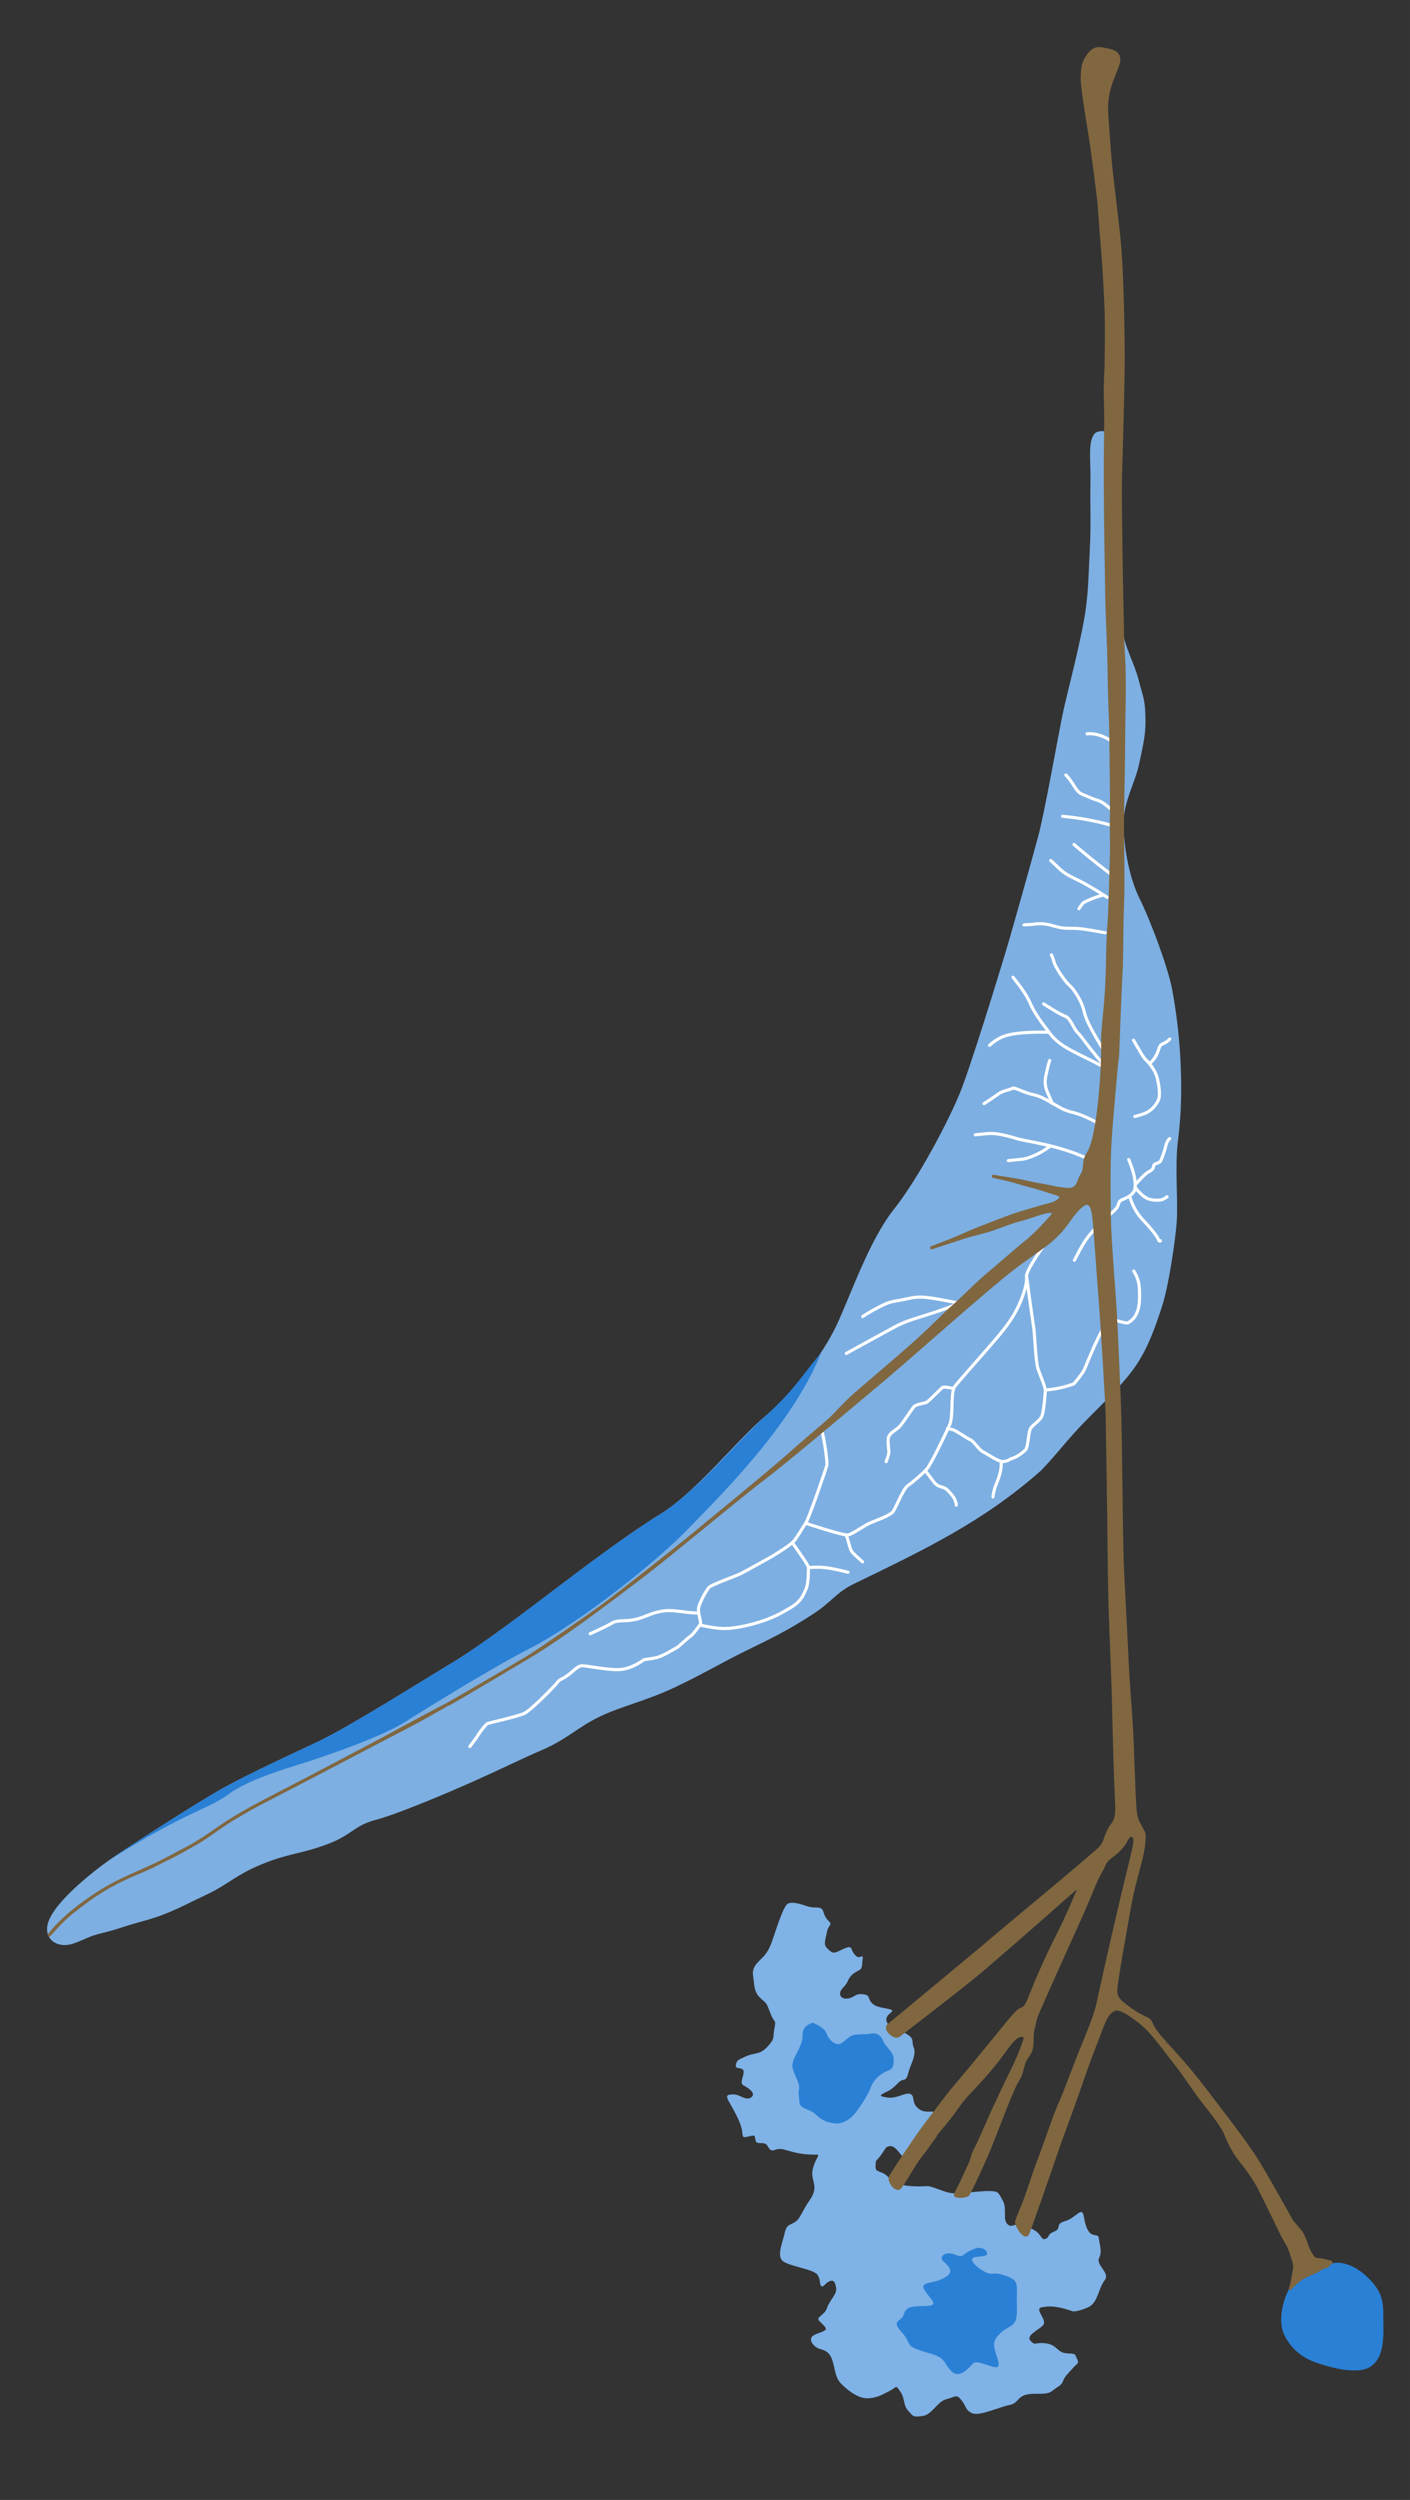 <?xml version="1.0" encoding="UTF-8" standalone="no"?>
<!-- Created with Inkscape (http://www.inkscape.org/) -->

<svg
   width="113.588mm"
   height="201.366mm"
   viewBox="-4 -4 119.844 212.457"
   version="1.1"
   id="svg5"
   xml:space="preserve"
   xmlns="http://www.w3.org/2000/svg"
   xmlns:svg="http://www.w3.org/2000/svg"
   xmlns:rdf="http://www.w3.org/1999/02/22-rdf-syntax-ns#"
   xmlns:cc="http://creativecommons.org/ns#"
   xmlns:dc="http://purl.org/dc/elements/1.1/"><rect x="-4" y="-4" width="119.844" height="212.457" fill="#333333" stroke="none"/><title
     id="title97230">Tiliosys, logo</title><defs
     id="defs2" /><g
     id="layer2"
     style="display:inline"
     transform="translate(-45.711,-49.284)"><path
       style="display:inline;fill:#7fb2e6;fill-opacity:0.975;fill-rule:evenodd;stroke:none;stroke-width:0.265px;stroke-linecap:butt;stroke-linejoin:miter;stroke-opacity:0.5"
       d="m 51.015,203.35 c 1.221,-0.863 7.367,-4.83 9.579,-6.065 2.211,-1.234 5.532,-2.756 8.173,-4.005 2.641,-1.249 8.903,-5.204 11.406,-6.71 2.503,-1.506 6.505,-4.56 8.367,-5.971 1.862,-1.411 6.297,-4.8 9.318,-6.656 3.022,-1.856 6.597,-6.392 8.888,-8.298 2.291,-1.907 4.817,-5.093 6.049,-7.698 1.233,-2.605 2.765,-7.207 4.894,-9.893 2.13,-2.685 4.646,-7.545 5.576,-9.798 0.93,-2.253 3.353,-10.202 3.858,-11.859 0.505,-1.657 2.346,-8.21 2.858,-10.142 0.512,-1.932 1.536,-7.701 1.947,-9.768 0.411,-2.067 0.903,-3.659 1.647,-7.133 0.662,-3.089 0.605,-4.254 0.749,-7.039 0.144,-2.784 0.029,-3.704 0.069,-5.886 0.039,-2.182 -0.22,-3.469 0.306,-4.233 0.288,-0.418 1.066,-0.233 1.066,-0.233 0.009,0.86 0.617,4.325 0.681,6.603 0.063,2.277 0.114,7.546 0.531,9.793 0.416,2.246 1.134,3.17 1.551,4.843 0.356,1.428 0.541,1.479 0.543,3.431 0.001,1.229 -0.202,1.951 -0.531,3.541 -0.328,1.59 -1.314,3.197 -1.329,5.017 -0.015,1.82 0.431,4.593 1.357,6.452 0.926,1.859 2.423,5.851 2.776,7.757 0.353,1.906 0.612,3.998 0.713,6.224 0.102,2.226 0.059,4.449 -0.224,6.605 -0.283,2.156 0.034,5.296 -0.115,7.032 -0.149,1.736 -0.691,5.346 -1.22,6.982 -0.529,1.636 -1.177,3.537 -2.224,5.073 -1.047,1.536 -2.434,2.836 -4.197,4.625 -1.763,1.789 -2.516,2.915 -3.902,4.333 -4.914,4.336 -9.786,6.656 -15.997,9.667 -1.348,0.675 -1.862,1.529 -3.277,2.456 -2.226,1.459 -3.673,2.142 -5.738,3.151 -2.065,1.009 -3.617,1.957 -6.059,3.117 -2.442,1.159 -4.603,1.63 -6.429,2.508 -1.826,0.878 -2.759,1.905 -4.843,2.81 -2.084,0.905 -3.154,1.472 -5.741,2.628 -2.588,1.156 -6.607,2.847 -8.467,3.339 -1.86,0.491 -1.95,1.27 -4.15,2.084 -2.2,0.815 -3.243,0.751 -5.511,1.681 -2.269,0.93 -2.794,1.691 -4.769,2.616 -1.975,0.926 -3.071,1.597 -5.217,2.186 -2.146,0.589 -2.171,0.71 -3.484,1.02 -1.313,0.31 -1.428,0.529 -2.571,0.925 -1.143,0.396 -2.29,-0.186 -2.207,-1.33 0.067,-1.866 4.079,-4.922 5.299,-5.785 z"
       id="path270" /><path
       style="display:inline;fill:#2a80d5;fill-opacity:1;fill-rule:evenodd;stroke:none;stroke-width:0.265px;stroke-linecap:butt;stroke-linejoin:miter;stroke-opacity:0.5"
       d="m 51.015,203.35 c 1.221,-0.863 7.367,-4.83 9.579,-6.065 2.211,-1.234 5.532,-2.756 8.173,-4.005 2.641,-1.249 8.903,-5.204 11.406,-6.71 2.503,-1.506 6.505,-4.56 8.367,-5.971 1.862,-1.411 6.297,-4.8 9.318,-6.656 3.022,-1.856 6.677,-6.3 8.888,-8.298 2.507,-2.266 2.987,-3.284 4.741,-5.383 -2.459,6.325 -9.353,12.918 -11.285,14.948 -2.488,2.613 -9.095,7.919 -13.45,10.157 -3.483,1.789 -9.385,5.479 -10.525,6.2 -2.253,1.425 -6.887,2.933 -8.03,3.329 -1.143,0.396 -5.201,1.458 -7.121,2.907 -1.61,1.214 -3.486,1.392 -10.061,5.548 z"
       id="path1100" /><path
       style="display:inline;fill:#2a80d5;fill-opacity:1;fill-rule:evenodd;stroke:none;stroke-width:0.265px;stroke-linecap:butt;stroke-linejoin:miter;stroke-opacity:0.461"
       d="m 153.347,238.508 c -0.711,0.47 -1.726,0.542 -2.197,1.553 -0.471,1.011 -0.789,2.549 -0.296,3.618 0.493,1.07 1.407,1.946 2.754,2.4 1.347,0.454 2.338,0.657 3.239,0.657 0.9,0 1.471,-0.241 1.918,-0.895 0.447,-0.654 0.56,-1.685 0.529,-2.957 -0.03,-1.272 0.139,-2.289 -0.749,-3.41 -0.889,-1.121 -1.944,-1.753 -2.861,-1.877 -0.917,-0.124 -1.622,0.439 -2.337,0.911 z"
       id="path1142" /><path
       id="path1722"
       style="display:inline;fill:#7fb2e6;fill-opacity:1;fill-rule:evenodd;stroke:none;stroke-width:0.265px;stroke-linecap:butt;stroke-linejoin:miter;stroke-opacity:1"
       d="m 109.053,206.988 c -0.238,-10e-4 -0.393,0.059 -0.488,0.171 -0.288,0.34 -0.668,1.427 -0.996,2.402 -0.328,0.975 -0.428,1.296 -0.804,1.811 -0.376,0.515 -1.181,0.901 -1.049,1.792 0.132,0.89 0.056,1.41 0.652,1.945 0.596,0.535 0.476,0.398 0.838,1.307 0.361,0.909 0.481,0.423 0.327,1.244 -0.155,0.821 0.086,0.812 -0.574,1.542 -0.66,0.73 -1.098,0.501 -1.827,0.829 -0.73,0.328 -0.804,0.338 -0.88,0.765 -0.076,0.427 0.725,0.065 0.664,0.618 -0.061,0.552 -0.36,0.908 0.02,1.113 0.38,0.204 1.08,0.657 0.628,0.995 -0.452,0.338 -0.954,-0.249 -1.497,-0.249 -0.544,0 -0.679,0.086 -0.444,0.535 0.235,0.449 1.113,1.841 1.17,2.652 0.035,0.499 0.115,0.475 0.37,0.427 0.591,-0.112 0.7,-0.275 0.759,0.251 0.059,0.527 0.73,0.048 1.005,0.485 0.488,0.869 0.528,0.063 1.501,0.359 0.924,0.267 1.475,0.409 2.539,0.413 0.228,0.007 0.339,-0.06 0.253,0.183 0,0 -0.542,0.873 -0.465,1.574 0.077,0.701 0.462,1.13 -0.218,2.1 -0.68,0.97 -0.802,1.608 -1.284,1.888 -0.482,0.28 -0.698,0.207 -0.855,0.947 -0.157,0.74 -0.69,1.896 -0.159,2.347 0.531,0.451 2.62,0.689 2.95,1.169 0.33,0.48 0.11,0.832 0.362,0.981 0.169,0.1 0.339,-0.328 0.699,-0.445 0.359,-0.118 0.467,0.146 0.533,0.629 0.066,0.483 -0.564,1.009 -0.779,1.655 -0.216,0.645 -0.948,0.749 -0.685,1.073 0.264,0.324 0.812,0.638 0.472,0.855 -0.339,0.217 -1.09,0.288 -1.15,0.708 -0.021,0.377 0.378,0.722 0.721,0.838 0.343,0.116 0.761,0.159 1.032,0.808 0.271,0.649 0.261,1.566 0.755,2.095 0.494,0.529 1.411,1.279 2.206,1.298 0.795,0.018 1.321,-0.287 1.974,-0.628 0.653,-0.341 0.489,-0.555 0.914,0.081 0.425,0.636 0.206,1.122 0.667,1.621 0.461,0.499 0.388,0.533 1.209,0.435 0.821,-0.098 1.245,-1.239 2.044,-1.435 0.798,-0.196 0.813,-0.463 1.267,0.089 0.454,0.552 0.291,0.838 0.915,1.109 0.624,0.271 2.333,-0.539 3.132,-0.688 0.798,-0.149 0.693,-0.725 1.502,-0.899 0.808,-0.174 1.668,0.094 2.158,-0.305 0.49,-0.399 0.76,-0.417 0.927,-0.841 0.167,-0.424 0.411,-0.622 0.833,-1.099 0.421,-0.477 0.556,-0.359 0.351,-0.807 -0.205,-0.448 -0.095,-0.402 -0.896,-0.458 -0.8,-0.056 -0.783,-0.72 -1.743,-0.842 -0.96,-0.122 -0.893,0.244 -1.302,-0.214 -0.409,-0.458 0.577,-0.845 1.044,-1.306 0.466,-0.46 -0.85,-1.442 -0.046,-1.552 1.068,-0.213 2.067,0.191 2.595,0.35 0.234,0.065 1.256,-0.264 1.511,-0.465 0.661,-0.522 0.676,-1.513 1.217,-2.209 0.445,-0.572 -0.787,-1.282 -0.5,-1.845 0.287,-0.562 0.042,-1.107 -0.023,-1.701 -0.065,-0.594 -0.91,0.398 -1.27,-1.815 -0.16,-0.981 -0.645,0.109 -1.608,0.375 -0.867,0.239 -0.29,0.625 -0.846,0.851 -0.79,0.321 -0.346,0.466 -0.835,0.658 -0.309,0.121 -0.338,-0.383 -0.864,-0.71 -0.527,-0.327 -0.69,-0.18 -1.23,-0.432 -0.54,-0.252 -0.725,0.267 -1.124,-0.127 -0.399,-0.395 -0.013,-1.354 -0.379,-1.977 -0.366,-0.623 -0.308,-0.802 -1.027,-0.821 -0.719,-0.019 -1.561,0.098 -2.474,0.174 -0.913,0.075 -1.168,-0.034 -2.065,-0.362 -0.897,-0.328 -0.789,-0.212 -1.546,-0.212 -0.757,0 -2.015,-0.051 -2.579,-0.73 -0.564,-0.68 -1.178,-0.356 -1.126,-0.985 0.052,-0.629 -0.082,-0.258 0.364,-0.823 0.446,-0.565 0.444,-0.831 0.809,-0.88 0.269,-0.036 0.429,0.105 0.602,0.274 0.568,0.578 0.347,0.797 1.295,0.382 0.18,-0.079 0.859,-0.792 0.959,-1.347 0.316,-1.745 1.848,-1.858 1.423,-2.089 -0.637,-0.346 -1.236,0.087 -1.842,-0.439 -0.552,-0.479 -0.272,-0.939 -0.573,-1.17 -0.389,-0.3 -1.17,0.372 -1.987,0.261 -0.817,-0.111 -0.757,-0.193 -0.047,-0.526 0.71,-0.333 0.942,-0.918 1.338,-0.973 0.396,-0.055 0.35,-0.414 0.566,-1 0.216,-0.586 0.554,-1.198 0.327,-1.78 -0.227,-0.582 0.166,-0.719 -0.77,-1.226 -0.936,-0.507 -1.478,-0.539 -1.548,-1.079 -0.07,-0.54 0.86,-0.756 0.345,-0.907 -0.515,-0.151 -1.2,-0.146 -1.578,-0.544 -0.378,-0.399 -0.099,-0.663 -0.727,-0.746 -0.628,-0.083 -0.704,0.188 -1.115,0.319 -0.41,0.132 -0.831,0.036 -0.861,-0.35 -0.03,-0.386 0.461,-0.619 0.65,-1.07 0.188,-0.451 0.447,-0.676 0.89,-0.895 0.443,-0.219 0.281,-0.463 0.38,-0.985 0.099,-0.522 -0.242,0.025 -0.552,-0.268 -0.259,-0.245 -0.314,-0.409 -0.403,-0.632 -0.028,-0.069 -0.141,-0.152 -0.276,-0.116 -0.774,0.206 -1.109,0.687 -1.523,0.327 -0.414,-0.36 -0.546,-0.461 -0.392,-1.109 0.154,-0.648 0.131,-0.757 0.335,-1.036 0.204,-0.278 -8.4e-4,-0.254 -0.301,-0.674 -0.3,-0.42 -0.115,-0.897 -0.812,-0.884 -0.698,0.014 -0.971,-0.206 -1.527,-0.331 -0.208,-0.047 -0.381,-0.07 -0.524,-0.07 z" /><path
       style="fill:#2a80d5;fill-opacity:1;fill-rule:evenodd;stroke:none;stroke-width:0.265px;stroke-linecap:butt;stroke-linejoin:miter;stroke-opacity:1"
       d="m 110.809,217.184 c -0.485,0.107 -0.907,0.488 -0.878,1.016 0.019,0.482 -0.178,0.917 -0.378,1.342 -0.211,0.443 -0.534,0.896 -0.489,1.379 0.048,0.519 0.66,1.426 0.565,1.846 -0.092,0.406 0.02,0.842 0.038,1.263 0.107,0.458 0.853,0.496 1.27,0.862 0.564,0.495 0.836,0.721 1.615,0.833 0.85,0.153 1.59,-0.462 2.045,-1.116 0.447,-0.635 0.883,-1.285 1.164,-2.012 0.256,-0.647 0.824,-1.106 1.459,-1.354 0.537,-0.175 0.47,-0.806 0.412,-1.248 -0.198,-0.457 -0.622,-0.778 -0.844,-1.227 -0.155,-0.463 -0.574,-0.785 -1.075,-0.652 -0.492,0.082 -1.001,0.007 -1.486,0.122 -0.456,0.138 -0.716,0.59 -1.149,0.76 -0.465,0.062 -0.852,-0.363 -1.053,-0.737 -0.149,-0.575 -0.723,-0.846 -1.217,-1.077 z"
       id="path9962" /><path
       style="fill:#2a80d5;fill-opacity:1;fill-rule:evenodd;stroke:none;stroke-width:0.265px;stroke-linecap:butt;stroke-linejoin:miter;stroke-opacity:1"
       d="m 121.961,238.874 c -1.022,0.563 -2.128,0.257 -1.66,1.042 0.468,0.785 1.349,1.307 0.113,1.34 -1.237,0.033 -1.673,0.029 -1.882,0.712 -0.21,0.683 -1.138,0.458 -0.195,1.496 0.944,1.038 0.2,1.126 1.809,1.645 1.005,0.324 1.489,0.326 1.936,1.037 0.447,0.711 0.855,1.229 1.661,0.639 0.806,-0.589 0.5,-0.917 1.452,-0.647 0.951,0.27 1.652,0.723 1.303,-0.398 -0.349,-1.121 -0.529,-1.468 0.296,-2.223 0.825,-0.755 1.416,-0.354 1.349,-2.197 -0.068,-1.843 0.32,-2.18 -0.941,-2.63 -1.261,-0.45 -1.057,0.109 -1.95,-0.434 -0.893,-0.543 -1.198,-1.074 -0.626,-1.16 0.572,-0.086 1.128,-0.038 0.95,-0.425 -0.178,-0.387 -0.723,-0.388 -0.902,-0.326 -1.298,0.445 -0.961,0.894 -1.779,0.552 -0.818,-0.342 -1.389,0.168 -1.046,0.516 0.412,0.418 1.135,0.899 0.113,1.461 z"
       id="path9964" /><path
       style="fill:none;fill-rule:evenodd;stroke:#ffffff;stroke-width:0.265px;stroke-linecap:round;stroke-linejoin:miter;stroke-opacity:1"
       d="m 111.621,167.075 c 0.26,1.201 0.411,2.528 0.37,2.733 -0.041,0.205 -1.548,4.613 -1.827,4.985 -0.279,0.373 -0.751,1.243 -1.061,1.553 -0.31,0.309 -1.723,1.197 -2.062,1.373 -0.338,0.176 -2.144,1.194 -2.447,1.337 -0.304,0.143 -2.405,0.905 -2.611,1.122 -0.206,0.216 -0.802,1.259 -0.891,1.736 -0.089,0.477 0.282,1.313 0.13,1.45 -0.151,0.138 -0.486,0.726 -0.831,0.976 -0.345,0.25 -0.925,0.826 -1.124,0.948 -0.199,0.123 -1.277,0.746 -1.663,0.842 -0.714,0.178 -1.071,0.157 -1.173,0.221 -0.102,0.064 -0.985,0.715 -1.929,0.812 -0.945,0.098 -2.926,-0.325 -3.317,-0.317 -0.391,0.008 -0.776,0.501 -1.252,0.835 -0.476,0.334 -0.703,0.344 -0.855,0.587 -0.153,0.242 -2.224,2.342 -2.773,2.613 -0.549,0.271 -2.956,0.802 -3.129,0.865 -0.173,0.063 -0.673,0.731 -0.873,1.058 -0.2,0.328 -0.662,0.906 -0.662,0.906"
       id="path17757" /><path
       style="fill:none;fill-rule:evenodd;stroke:#ffffff;stroke-width:0.265px;stroke-linecap:round;stroke-linejoin:miter;stroke-opacity:1"
       d="m 130.323,151.3 c -0.762,1.064 -1.358,2.083 -1.358,2.392 0,0.309 0.05,0.655 -0.326,1.712 -0.58,1.632 -1.423,2.656 -2.24,3.628 -0.817,0.972 -3.132,3.555 -3.531,4.072 -0.399,0.517 -0.088,2.516 -0.46,3.315 -0.371,0.799 -1.541,3.272 -1.918,3.7 -0.377,0.428 -1.2,1.126 -1.625,1.426 -0.425,0.299 -0.998,1.904 -1.274,2.229 -0.276,0.325 -1.37,0.705 -1.909,0.933 -0.538,0.228 -1.474,0.936 -1.885,1.021 -0.411,0.085 -3.611,-0.996 -3.611,-0.996"
       id="path18794" /><path
       style="fill:none;fill-rule:evenodd;stroke:#ffffff;stroke-width:0.265px;stroke-linecap:round;stroke-linejoin:miter;stroke-opacity:1"
       d="m 128.973,153.756 c 0.189,1.593 0.551,4.013 0.613,4.453 0.062,0.44 0.158,2.799 0.34,3.361 0.182,0.562 0.659,1.638 0.636,1.91 -0.023,0.272 -0.124,1.817 -0.317,2.198 -0.193,0.381 -0.684,0.634 -0.918,0.965 -0.234,0.331 -0.198,1.614 -0.467,1.873 -0.269,0.259 -0.686,0.567 -1.067,0.69 -0.381,0.123 -0.301,0.211 -0.749,0.28 -0.448,0.069 -1.274,-0.565 -1.726,-0.789 -0.452,-0.225 -0.768,-0.886 -1.136,-1.055 -0.368,-0.169 -1.246,-0.81 -1.503,-0.866 -0.257,-0.055 -0.444,-0.068 -0.444,-0.068"
       id="path23275" /><path
       style="fill:none;fill-rule:evenodd;stroke:#ffffff;stroke-width:0.265px;stroke-linecap:round;stroke-linejoin:miter;stroke-opacity:1"
       d="m 120.402,170.328 c 0.68,0.874 0.757,1.058 1.027,1.206 0.27,0.148 0.571,0.118 0.847,0.415 0.276,0.297 0.482,0.513 0.611,0.821 0.129,0.309 0.101,0.426 0.101,0.426"
       id="path24795" /><path
       style="fill:none;fill-rule:evenodd;stroke:#ffffff;stroke-width:0.265px;stroke-linecap:round;stroke-linejoin:miter;stroke-opacity:1"
       d="m 126.809,169.562 c 0.009,0.458 -0.024,0.69 -0.206,1.267 -0.182,0.577 -0.252,0.618 -0.365,1.005 -0.112,0.387 -0.129,0.668 -0.129,0.668"
       id="path27419" /><path
       style="fill:none;fill-rule:evenodd;stroke:#ffffff;stroke-width:0.265px;stroke-linecap:round;stroke-linejoin:miter;stroke-opacity:1"
       d="m 130.6,163.403 c 1.153,-0.048 2.386,-0.513 2.386,-0.513 0,0 0.758,-0.879 0.915,-1.264 0.156,-0.386 1.04,-2.543 1.487,-3.276"
       id="path29146" /><path
       style="fill:none;fill-rule:evenodd;stroke:#ffffff;stroke-width:0.265px;stroke-linecap:round;stroke-linejoin:miter;stroke-opacity:1"
       d="m 122.671,163.273 c 0,0 -0.649,-0.162 -0.825,-0.083 -0.176,0.079 -1.214,1.225 -1.417,1.286 -0.203,0.06 -0.876,0.18 -1.031,0.346 -0.155,0.166 -1,1.491 -1.282,1.752 -0.282,0.261 -0.8,0.497 -0.893,0.877 -0.093,0.38 0.064,1.108 0.034,1.317 -0.031,0.209 -0.227,0.733 -0.227,0.733"
       id="path34463" /><path
       style="fill:none;fill-rule:evenodd;stroke:#ffffff;stroke-width:0.265px;stroke-linecap:round;stroke-linejoin:miter;stroke-opacity:1"
       d="m 101.012,182.375 c -1.488,-0.07 -2.113,-0.339 -3.103,-0.155 -0.99,0.184 -1.44,0.541 -2.271,0.708 -0.831,0.168 -1.447,0.013 -1.871,0.274 -0.424,0.261 -1.897,0.929 -1.897,0.929"
       id="path34879" /><path
       style="fill:none;fill-rule:evenodd;stroke:#ffffff;stroke-width:0.265px;stroke-linecap:round;stroke-linejoin:miter;stroke-opacity:1"
       d="m 109.051,176.369 c 0.419,0.617 1.373,1.928 1.373,2.114 0,0.185 0.011,1.399 -0.208,1.851 -0.219,0.453 -0.351,0.981 -1.221,1.519 -0.87,0.538 -1.513,0.863 -2.422,1.176 -0.909,0.312 -2.214,0.625 -3.147,0.652 -0.933,0.027 -2.179,-0.291 -2.179,-0.291"
       id="path41024" /><path
       style="fill:none;fill-rule:evenodd;stroke:#ffffff;stroke-width:0.265px;stroke-linecap:round;stroke-linejoin:miter;stroke-opacity:1"
       d="m 113.654,175.778 c 0.238,0.672 0.296,1.211 0.527,1.457 0.232,0.247 0.845,0.781 0.845,0.781"
       id="path51936" /><path
       style="fill:none;fill-rule:evenodd;stroke:#ffffff;stroke-width:0.265px;stroke-linecap:round;stroke-linejoin:miter;stroke-opacity:1"
       d="m 110.466,178.497 c 0.677,-0.036 1.069,-0.052 1.821,0.076 0.752,0.129 1.498,0.326 1.498,0.326"
       id="path51938" /><path
       style="fill:none;fill-rule:evenodd;stroke:#ffffff;stroke-width:0.265px;stroke-linecap:round;stroke-linejoin:miter;stroke-opacity:1"
       d="m 133.836,143.607 c -2.366,-1.05 -4.926,-1.318 -5.698,-1.559 -0.772,-0.241 -1.753,-0.477 -2.354,-0.434 -0.601,0.043 -1.172,0.113 -1.172,0.113"
       id="path53785" /><path
       style="fill:none;fill-rule:evenodd;stroke:#ffffff;stroke-width:0.265px;stroke-linecap:round;stroke-linejoin:miter;stroke-opacity:1"
       d="m 136.243,114.155 c -1.079,-0.989 -1.097,-0.734 -1.907,-1.101 -0.81,-0.368 -0.855,-0.229 -1.332,-0.979 -0.477,-0.75 -0.7,-0.925 -0.7,-0.925"
       id="path53787" /><path
       style="fill:none;fill-rule:evenodd;stroke:#ffffff;stroke-width:0.265px;stroke-linecap:round;stroke-linejoin:miter;stroke-opacity:1"
       d="m 135.814,121.541 c -1.725,-1.119 -2.213,-1.324 -3.019,-1.726 -0.807,-0.402 -1.052,-0.737 -1.402,-1.057 -0.35,-0.32 -0.374,-0.343 -0.374,-0.343"
       id="path53789" /><path
       style="fill:none;fill-rule:evenodd;stroke:#ffffff;stroke-width:0.265px;stroke-linecap:round;stroke-linejoin:miter;stroke-opacity:1"
       d="m 135.658,124.554 c -1.35,-0.24 -2.057,-0.378 -2.807,-0.378 -0.749,0 -0.914,-0.011 -1.824,-0.263 -0.91,-0.252 -1.522,-0.049 -1.87,-0.049 -0.348,0 -0.409,0.027 -0.409,0.027"
       id="path53791" /><path
       style="fill:none;fill-rule:evenodd;stroke:#ffffff;stroke-width:0.265px;stroke-linecap:round;stroke-linejoin:miter;stroke-opacity:1"
       d="m 135.447,135.916 c -2.148,-1.141 -3.558,-1.603 -4.413,-2.7 -0.856,-1.097 -1.417,-1.876 -1.767,-2.692 -0.35,-0.816 -1.062,-1.68 -1.257,-1.936 -0.195,-0.256 -0.195,-0.256 -0.195,-0.256"
       id="path53793" /><path
       style="fill:none;fill-rule:evenodd;stroke:#ffffff;stroke-width:0.265px;stroke-linecap:round;stroke-linejoin:miter;stroke-opacity:1"
       d="m 133.032,152.388 c 0.698,-1.356 0.879,-1.68 1.603,-2.527 0.723,-0.847 1.812,-1.624 2.016,-1.957 0.205,-0.333 0.101,-0.507 0.398,-0.643 0.297,-0.137 0.648,-0.263 0.911,-0.542 0.264,-0.278 0.277,-0.572 0.208,-1.156 -0.07,-0.584 -0.326,-1.252 -0.423,-1.488 -0.097,-0.236 -0.097,-0.25 -0.097,-0.25"
       id="path53797" /><path
       style="fill:none;fill-rule:evenodd;stroke:#ffffff;stroke-width:0.265px;stroke-linecap:round;stroke-linejoin:miter;stroke-opacity:1"
       d="m 138.207,145.95 c 0.753,-0.82 0.907,-0.957 1.219,-1.128 0.312,-0.171 0.299,-0.285 0.355,-0.496 0.056,-0.21 0.486,-0.144 0.605,-0.427 0.119,-0.283 0.309,-0.777 0.415,-1.24 0.106,-0.463 0.327,-0.611 0.327,-0.611"
       id="path53799" /><path
       style="fill:none;fill-rule:evenodd;stroke:#ffffff;stroke-width:0.265px;stroke-linecap:round;stroke-linejoin:miter;stroke-opacity:1"
       d="m 135.416,121.365 c -0.812,0.214 -1.601,0.6 -1.665,0.672 -0.064,0.072 -0.337,0.477 -0.337,0.477"
       id="path62361" /><path
       style="fill:none;fill-rule:evenodd;stroke:#ffffff;stroke-width:0.265px;stroke-linecap:round;stroke-linejoin:miter;stroke-opacity:1"
       d="m 134.972,140.69 c -1.829,-0.961 -2.011,-0.771 -2.765,-1.085 -0.753,-0.313 -1.711,-1.089 -2.636,-1.283 -0.925,-0.194 -1.617,-0.682 -1.842,-0.537 -0.224,0.145 -0.749,0.169 -1.168,0.474 -0.418,0.305 -1.207,0.814 -1.207,0.814"
       id="path64847" /><path
       style="fill:none;fill-rule:evenodd;stroke:#ffffff;stroke-width:0.265px;stroke-linecap:round;stroke-linejoin:miter;stroke-opacity:1"
       d="m 122.932,156.163 c -2.369,0.962 -3.765,1.129 -5.169,1.885 -1.404,0.756 -4.121,2.257 -4.121,2.257"
       id="path66024" /><path
       style="fill:none;fill-rule:evenodd;stroke:#ffffff;stroke-width:0.265px;stroke-linecap:round;stroke-linejoin:miter;stroke-opacity:1"
       d="m 123.135,156.013 c -2.77,-0.542 -3.179,-0.613 -4.349,-0.346 -1.171,0.267 -1.249,0.119 -2.338,0.683 -1.089,0.565 -1.409,0.821 -1.409,0.821"
       id="path66026" /><path
       style="fill:none;fill-rule:evenodd;stroke:#ffffff;stroke-width:0.265px;stroke-linecap:round;stroke-linejoin:miter;stroke-opacity:1"
       d="m 135.546,135.804 c -1.452,-1.684 -1.847,-2.378 -2.228,-2.749 -0.381,-0.371 -0.616,-1.252 -1.065,-1.402 -0.448,-0.15 -1.831,-1.052 -1.831,-1.052"
       id="path68029" /><path
       style="fill:none;fill-rule:evenodd;stroke:#ffffff;stroke-width:0.265px;stroke-linecap:round;stroke-linejoin:miter;stroke-opacity:1"
       d="m 135.461,134.452 c -1.202,-2.011 -1.453,-2.557 -1.636,-3.333 -0.183,-0.776 -0.856,-1.805 -1.212,-2.094 -0.356,-0.29 -1.185,-1.511 -1.305,-1.956 -0.119,-0.446 -0.232,-0.639 -0.232,-0.639"
       id="path68031" /><path
       style="fill:none;fill-rule:evenodd;stroke:#ffffff;stroke-width:0.265px;stroke-linecap:round;stroke-linejoin:miter;stroke-opacity:1"
       d="m 136.169,119.601 c -1.761,-1.314 -3.172,-2.548 -3.172,-2.548"
       id="path71483" /><path
       style="fill:none;fill-rule:evenodd;stroke:#ffffff;stroke-width:0.265px;stroke-linecap:round;stroke-linejoin:miter;stroke-opacity:1"
       d="m 136.172,115.426 c -2.027,-0.609 -4.141,-0.768 -4.141,-0.768"
       id="path71485" /><path
       style="fill:none;fill-rule:evenodd;stroke:#ffffff;stroke-width:0.265px;stroke-linecap:round;stroke-linejoin:miter;stroke-opacity:1"
       d="m 136.091,108.206 c -1.107,-0.705 -1.987,-0.56 -1.987,-0.56"
       id="path71487" /><path
       style="fill:none;fill-rule:evenodd;stroke:#ffffff;stroke-width:0.265px;stroke-linecap:round;stroke-linejoin:miter;stroke-opacity:1"
       d="m 131.145,139.052 c -0.311,-0.852 -0.749,-1.314 -0.548,-2.309 0.201,-0.995 0.336,-1.333 0.336,-1.333"
       id="path73490" /><path
       style="fill:none;fill-rule:evenodd;stroke:#ffffff;stroke-width:0.265px;stroke-linecap:round;stroke-linejoin:miter;stroke-opacity:1"
       d="m 130.933,142.707 c -1.044,0.802 -2.059,1.07 -2.34,1.093 -0.281,0.023 -1.176,0.116 -1.176,0.116"
       id="path75907" /><path
       style="fill:none;fill-rule:evenodd;stroke:#ffffff;stroke-width:0.265px;stroke-linecap:round;stroke-linejoin:miter;stroke-opacity:1"
       d="m 137.729,146.973 c 0.327,1.025 0.737,1.589 1.171,2.036 0.434,0.447 1.129,1.266 1.246,1.563 0.117,0.298 0.198,0.159 0.198,0.159"
       id="path80948" /><path
       style="fill:none;fill-rule:evenodd;stroke:#ffffff;stroke-width:0.265px;stroke-linecap:round;stroke-linejoin:miter;stroke-opacity:1"
       d="m 138.181,146.185 c 0.372,0.472 0.8,0.881 1.153,0.991 0.353,0.109 0.581,0.116 0.927,0.098 0.346,-0.018 0.648,-0.285 0.648,-0.285"
       id="path83227" /><path
       style="fill:none;fill-rule:evenodd;stroke:#ffffff;stroke-width:0.265px;stroke-linecap:round;stroke-linejoin:miter;stroke-opacity:1"
       d="m 136.123,157.373 c 1.459,0.429 1.407,0.38 1.602,0.242 0.196,-0.138 0.488,-0.364 0.695,-0.961 0.207,-0.596 0.175,-1.796 0.076,-2.334 -0.099,-0.539 -0.425,-1.023 -0.425,-1.023"
       id="path84885" /><path
       style="display:inline;fill:#806740;fill-opacity:1;fill-rule:evenodd;stroke:#806740;stroke-width:0.265;stroke-linecap:butt;stroke-linejoin:round;stroke-dasharray:none;stroke-opacity:1"
       d="m 50.951,205.627 c 1.633,-0.942 3.477,-1.512 6.37,-3.101 2.893,-1.589 2.932,-2.157 7.068,-4.277 4.137,-2.121 9.382,-4.908 11.676,-6.086 2.294,-1.177 7.443,-4.209 10.508,-6.025 3.065,-1.816 7.18,-4.984 9.541,-6.765 2.361,-1.78 8.446,-6.891 10.376,-8.341 1.929,-1.45 7.234,-5.944 9.929,-8.195 2.695,-2.251 9.1,-7.997 11.432,-9.785 2.332,-1.787 3.435,-2.189 4.706,-4.047 0.624,-0.912 1.249,-1.482 1.513,-1.462 0.294,0.022 0.512,0.229 0.617,1.218 0.136,1.28 0.412,5.495 0.529,6.874 0.117,1.379 0.593,8.911 0.605,10.061 0.012,1.15 0.118,6.951 0.134,8.683 0.016,1.732 0.051,5.583 0.118,7.672 0.067,2.089 0.206,4.989 0.265,7.249 0.059,2.26 0.133,5.47 0.209,7.417 0.076,1.947 0.158,2.576 -0.015,3.126 -0.173,0.55 -0.314,0.398 -0.649,1.154 -0.274,0.617 -0.267,0.973 -0.729,1.408 -0.655,0.617 -5.332,4.532 -6.261,5.293 -0.929,0.761 -2.821,2.372 -4.067,3.413 -1.247,1.041 -7.217,6.001 -7.591,6.296 -0.374,0.295 0.496,1.154 0.871,0.86 0.375,-0.294 5.25,-4.033 6.791,-5.324 1.54,-1.291 5.908,-5.117 7.098,-6.179 1.19,-1.061 1.573,-1.34 1.573,-1.34 0,0 -0.589,1.446 -1.272,2.933 -0.683,1.486 -1.11,2.171 -2.084,4.37 -0.974,2.199 -1.145,3.065 -1.557,3.239 -0.412,0.174 -0.564,0.345 -1.312,1.249 -0.748,0.904 -3.078,3.788 -4.16,5.049 -1.083,1.262 -1.548,1.984 -2.477,3.157 -0.929,1.174 -3.096,4.469 -3.299,4.849 -0.203,0.38 0.481,1.215 0.767,0.939 0.285,-0.276 1.197,-1.975 1.719,-2.629 0.521,-0.654 0.936,-1.269 0.936,-1.269 0.242,-0.33 0.402,-0.531 0.442,-0.649 0.039,-0.118 0.726,-0.859 1.193,-1.472 0.468,-0.613 0.919,-1.336 1.547,-1.995 0.628,-0.66 1.765,-1.871 2.515,-2.864 0.75,-0.993 1.166,-1.658 1.62,-1.943 0.454,-0.286 0.784,-0.106 0.664,0.277 -0.12,0.384 -0.48,1.413 -1.156,2.765 -0.676,1.352 -0.851,1.79 -1.354,2.834 -0.504,1.043 -1.304,3.009 -1.656,3.645 -0.351,0.636 -0.229,0.777 -0.574,1.474 -0.345,0.697 -0.285,0.653 -0.694,1.486 -0.408,0.833 -0.441,0.838 -0.458,0.966 -0.017,0.128 0.953,0.17 1.108,-0.106 0.155,-0.276 1.097,-2.247 1.652,-3.558 0.555,-1.311 1.795,-4.683 2.279,-5.64 0.484,-0.956 0.455,-0.69 0.627,-1.398 0.172,-0.708 0.26,-0.782 0.62,-1.352 0.359,-0.57 0.144,-1.453 0.296,-1.993 0.152,-0.54 0.094,-0.743 0.459,-1.576 0.365,-0.833 1.558,-3.513 2.147,-4.827 0.589,-1.314 1.232,-2.678 1.878,-4.186 0.646,-1.507 0.847,-2.117 1.272,-2.854 0.328,-0.569 0.295,-0.762 0.648,-1.078 0.583,-0.522 0.556,-0.344 1.196,-1.092 0.375,-0.438 0.469,-0.996 0.822,-0.91 0.339,0.083 0.264,0.575 0.22,0.822 -0.102,0.57 -0.846,3.553 -1.105,4.659 -0.26,1.107 -1.125,4.835 -1.311,5.711 -0.186,0.875 -0.495,2.165 -0.71,3.195 -0.214,1.029 -1.107,3.087 -1.464,3.979 -0.357,0.892 -1.336,3.531 -1.806,4.579 -0.47,1.048 -1.293,3.581 -1.737,4.7 -0.444,1.119 -0.941,2.828 -1.368,3.847 -0.427,1.019 -0.44,1.072 -0.518,1.323 -0.078,0.25 0.716,1.601 0.959,0.979 0.243,-0.622 1.096,-3.086 1.644,-4.645 0.548,-1.559 0.888,-2.625 1.515,-4.312 0.627,-1.686 1.335,-3.738 1.77,-4.968 0.436,-1.23 1.072,-2.851 1.321,-3.504 0.249,-0.653 0.459,-1.15 0.808,-1.404 0.349,-0.254 0.491,-0.24 0.727,-0.169 0.336,0.101 0.657,0.225 1.729,1.051 1.074,0.827 2.197,2.478 3.035,3.529 0.839,1.051 1.551,2.245 2.417,3.333 0.865,1.088 1.665,2.166 1.839,2.646 0.174,0.48 0.645,1.488 1.168,2.144 0.522,0.656 1.226,1.565 1.681,2.459 0.455,0.894 1.319,2.655 1.827,3.72 0.509,1.064 0.656,1.003 0.955,1.981 0.299,0.978 0.299,0.844 0.122,1.811 -0.177,0.967 -0.249,1.029 -0.249,1.029 0,0 0.146,-0.231 0.757,-0.715 0.611,-0.484 1.292,-0.581 1.77,-0.921 0.478,-0.341 0.502,-0.093 0.69,-0.36 0.188,-0.268 0.561,-0.152 -0.301,-0.358 -0.862,-0.205 -0.769,0.099 -1.222,-0.633 -0.452,-0.732 -0.369,-1.32 -1,-2.037 -0.631,-0.717 -0.611,-0.737 -0.611,-0.737 0,0 -1.916,-3.45 -2.819,-4.936 -0.903,-1.486 -2.641,-3.708 -3.676,-5.071 -1.034,-1.363 -1.991,-2.619 -3.079,-3.822 -1.088,-1.203 -1.074,-1.203 -1.074,-1.203 0,0 -0.953,-0.994 -1.195,-1.554 -0.242,-0.56 -0.311,-0.497 -0.762,-0.717 -0.451,-0.22 -0.907,-0.499 -1.525,-0.984 -0.618,-0.485 -0.88,-0.735 -0.774,-1.602 0.106,-0.867 0.331,-2.219 0.603,-3.723 0.272,-1.505 0.549,-3.322 0.881,-4.688 0.332,-1.365 0.793,-2.798 0.868,-3.776 0.074,-0.978 0.05,-0.751 -0.277,-1.393 -0.327,-0.642 -0.434,-0.662 -0.515,-2.26 -0.082,-1.598 -0.165,-4.736 -0.269,-6.434 -0.105,-1.698 -0.301,-3.974 -0.384,-6.042 -0.082,-2.068 -0.342,-6.248 -0.393,-8.012 -0.05,-1.765 -0.087,-5.067 -0.108,-6.716 -0.021,-1.648 -0.052,-4.686 -0.13,-6.687 -0.078,-2.001 -0.26,-6.224 -0.358,-7.84 -0.098,-1.616 -0.44,-5.684 -0.479,-7.498 -0.039,-1.814 -0.062,-3.99 0.005,-5.842 0.067,-1.853 0.411,-5.33 0.522,-6.673 0.111,-1.342 0.162,-1.448 0.162,-1.448 0,0 0.207,-5.702 0.293,-7.101 0.086,-1.399 0.032,-3.428 0.123,-5.712 0.092,-2.284 -0.005,-5.446 -0.005,-6.804 0,-1.359 0.103,-5.074 0.103,-7.053 0,-1.979 0.128,-5.048 -0.008,-7.356 -0.137,-2.308 -0.091,-2.385 -0.091,-2.385 0,0 -0.093,-4.064 -0.112,-5.568 -0.019,-1.504 -0.105,-6.282 -0.046,-7.774 0.059,-1.492 0.223,-7.561 0.221,-9.78 -0.002,-2.219 -0.091,-6.655 -0.272,-9.004 -0.181,-2.348 -0.738,-6.199 -0.876,-8.08 -0.138,-1.881 -0.263,-3.485 -0.263,-3.883 -0.061,-2.594 1.555,-3.941 0.867,-4.708 -0.258,-0.261 -0.619,-0.307 -1.221,-0.424 -0.602,-0.118 -0.916,0.13 -1.277,0.661 -0.362,0.532 -0.412,0.91 -0.437,1.802 -0.024,0.891 0.653,4.652 0.791,5.694 0.138,1.041 0.592,4.18 0.67,5.353 0.078,1.173 0.19,2.554 0.281,3.644 0.091,1.09 0.254,3.895 0.291,4.996 0.038,1.1 0.024,3.013 0.005,4.385 -0.02,1.372 -0.115,1.912 -0.066,3.225 0.05,1.313 0.021,2.672 0.002,4.153 -0.02,1.481 -0.006,4.614 0.01,5.766 0.017,1.152 0.073,5.429 0.103,6.782 0.029,1.352 0.085,2.862 0.149,4.411 0.064,1.549 0.053,3.536 0.132,5.243 0.079,1.707 0.076,3.421 0.095,4.864 0.019,1.442 0.04,2.944 0.014,4.532 -0.026,1.587 0.058,1.173 -0.011,3.667 -0.07,2.494 -0.107,4.117 -0.215,5.55 -0.108,1.433 -0.08,3.316 -0.18,5.114 -0.1,1.798 -0.354,3.55 -0.334,4.468 0.019,0.918 -0.019,2.463 -0.172,4.243 -0.152,1.78 -0.41,3.522 -0.701,4.466 -0.292,0.944 -0.439,0.827 -0.602,1.363 -0.111,0.365 0.022,0.838 -0.307,1.344 -0.329,0.506 -0.258,1.289 -1.29,1.191 -1.033,-0.098 -0.99,-0.172 -2.178,-0.37 -1.188,-0.199 -1.064,-0.254 -2.285,-0.452 -1.221,-0.198 -1.759,-0.288 -1.759,-0.288 0,0 1.374,0.282 2.177,0.539 0.803,0.257 1.127,0.279 2.116,0.605 0.99,0.326 1.401,0.383 1.449,0.59 0.048,0.208 -0.394,0.524 -0.801,0.625 -0.407,0.102 -2.436,0.672 -3.27,0.966 -0.833,0.294 -1.688,0.633 -2.841,1.08 -1.153,0.447 -1.298,0.58 -2.438,1.029 -1.14,0.448 -1.635,0.635 -1.635,0.635 0,0 1.769,-0.577 2.634,-0.859 0.865,-0.282 1.881,-0.494 2.585,-0.739 0.705,-0.245 1.502,-0.584 2.325,-0.789 0.822,-0.205 1.974,-0.695 2.441,-0.695 0.467,0 0.584,0.003 0.237,0.395 -0.346,0.392 -1.312,1.49 -2.124,2.136 -0.812,0.646 -2.448,2.092 -3.373,2.865 -0.925,0.774 -1.929,1.833 -2.803,2.604 -0.874,0.771 -0.596,0.566 -2.184,2.086 -1.588,1.52 -4.872,4.263 -6.136,5.368 -1.264,1.105 -1.569,1.638 -2.576,2.506 -1.007,0.867 -1.485,1.246 -3.269,2.825 -1.784,1.579 -6.585,5.486 -8.037,6.693 -1.452,1.206 -6.471,5.168 -7.807,6.134 -1.337,0.966 -5.228,3.671 -6.25,4.284 -1.021,0.613 -6.439,3.863 -6.786,3.988 -0.347,0.126 -4.888,2.605 -5.566,2.97 -0.678,0.365 -4.965,2.609 -5.778,3.046 -0.813,0.437 -4.911,2.535 -5.45,2.86 -0.539,0.325 -1.706,0.973 -2.237,1.338 -0.531,0.365 -1.495,1.081 -2.232,1.516 -0.737,0.434 -3.602,1.925 -4.027,2.121 -0.212,0.098 -0.877,0.384 -1.488,0.644 -0.206,0.088 -1.375,0.588 -2.648,1.36 -0.84,0.51 -1.698,1.19 -2.451,1.762 -0.861,0.655 -1.994,1.983 -1.994,1.983 1.268,-1.642 3.408,-3.153 5.042,-4.096 z"
       id="path1104" /><path
       style="fill:none;fill-rule:evenodd;stroke:#ffffff;stroke-width:0.265px;stroke-linecap:round;stroke-linejoin:miter;stroke-opacity:1"
       d="m 138.056,133.685 c 0.215,0.34 0.796,1.471 1.086,1.706 0.289,0.234 0.788,0.949 0.917,1.459 0.129,0.51 0.314,1.485 0.105,1.93 -0.209,0.445 -0.613,0.922 -1.148,1.124 -0.535,0.202 -0.854,0.265 -0.854,0.265"
       id="path86474" /><path
       style="fill:none;fill-rule:evenodd;stroke:#ffffff;stroke-width:0.265px;stroke-linecap:round;stroke-linejoin:miter;stroke-opacity:1"
       d="m 139.41,135.675 c 0.627,-0.511 0.744,-1.136 0.809,-1.282 0.065,-0.146 0.048,-0.288 0.374,-0.421 0.326,-0.133 0.541,-0.384 0.541,-0.384"
       id="path91306" /><path
       style="fill:none;fill-rule:evenodd;stroke:#ffffff;stroke-width:0.265px;stroke-linecap:round;stroke-linejoin:miter;stroke-opacity:1"
       d="m 130.744,133.005 c -2.187,-0.037 -3.314,0.152 -3.921,0.436 -0.608,0.284 -1.005,0.679 -1.005,0.679"
       id="path93654" /></g></svg>
